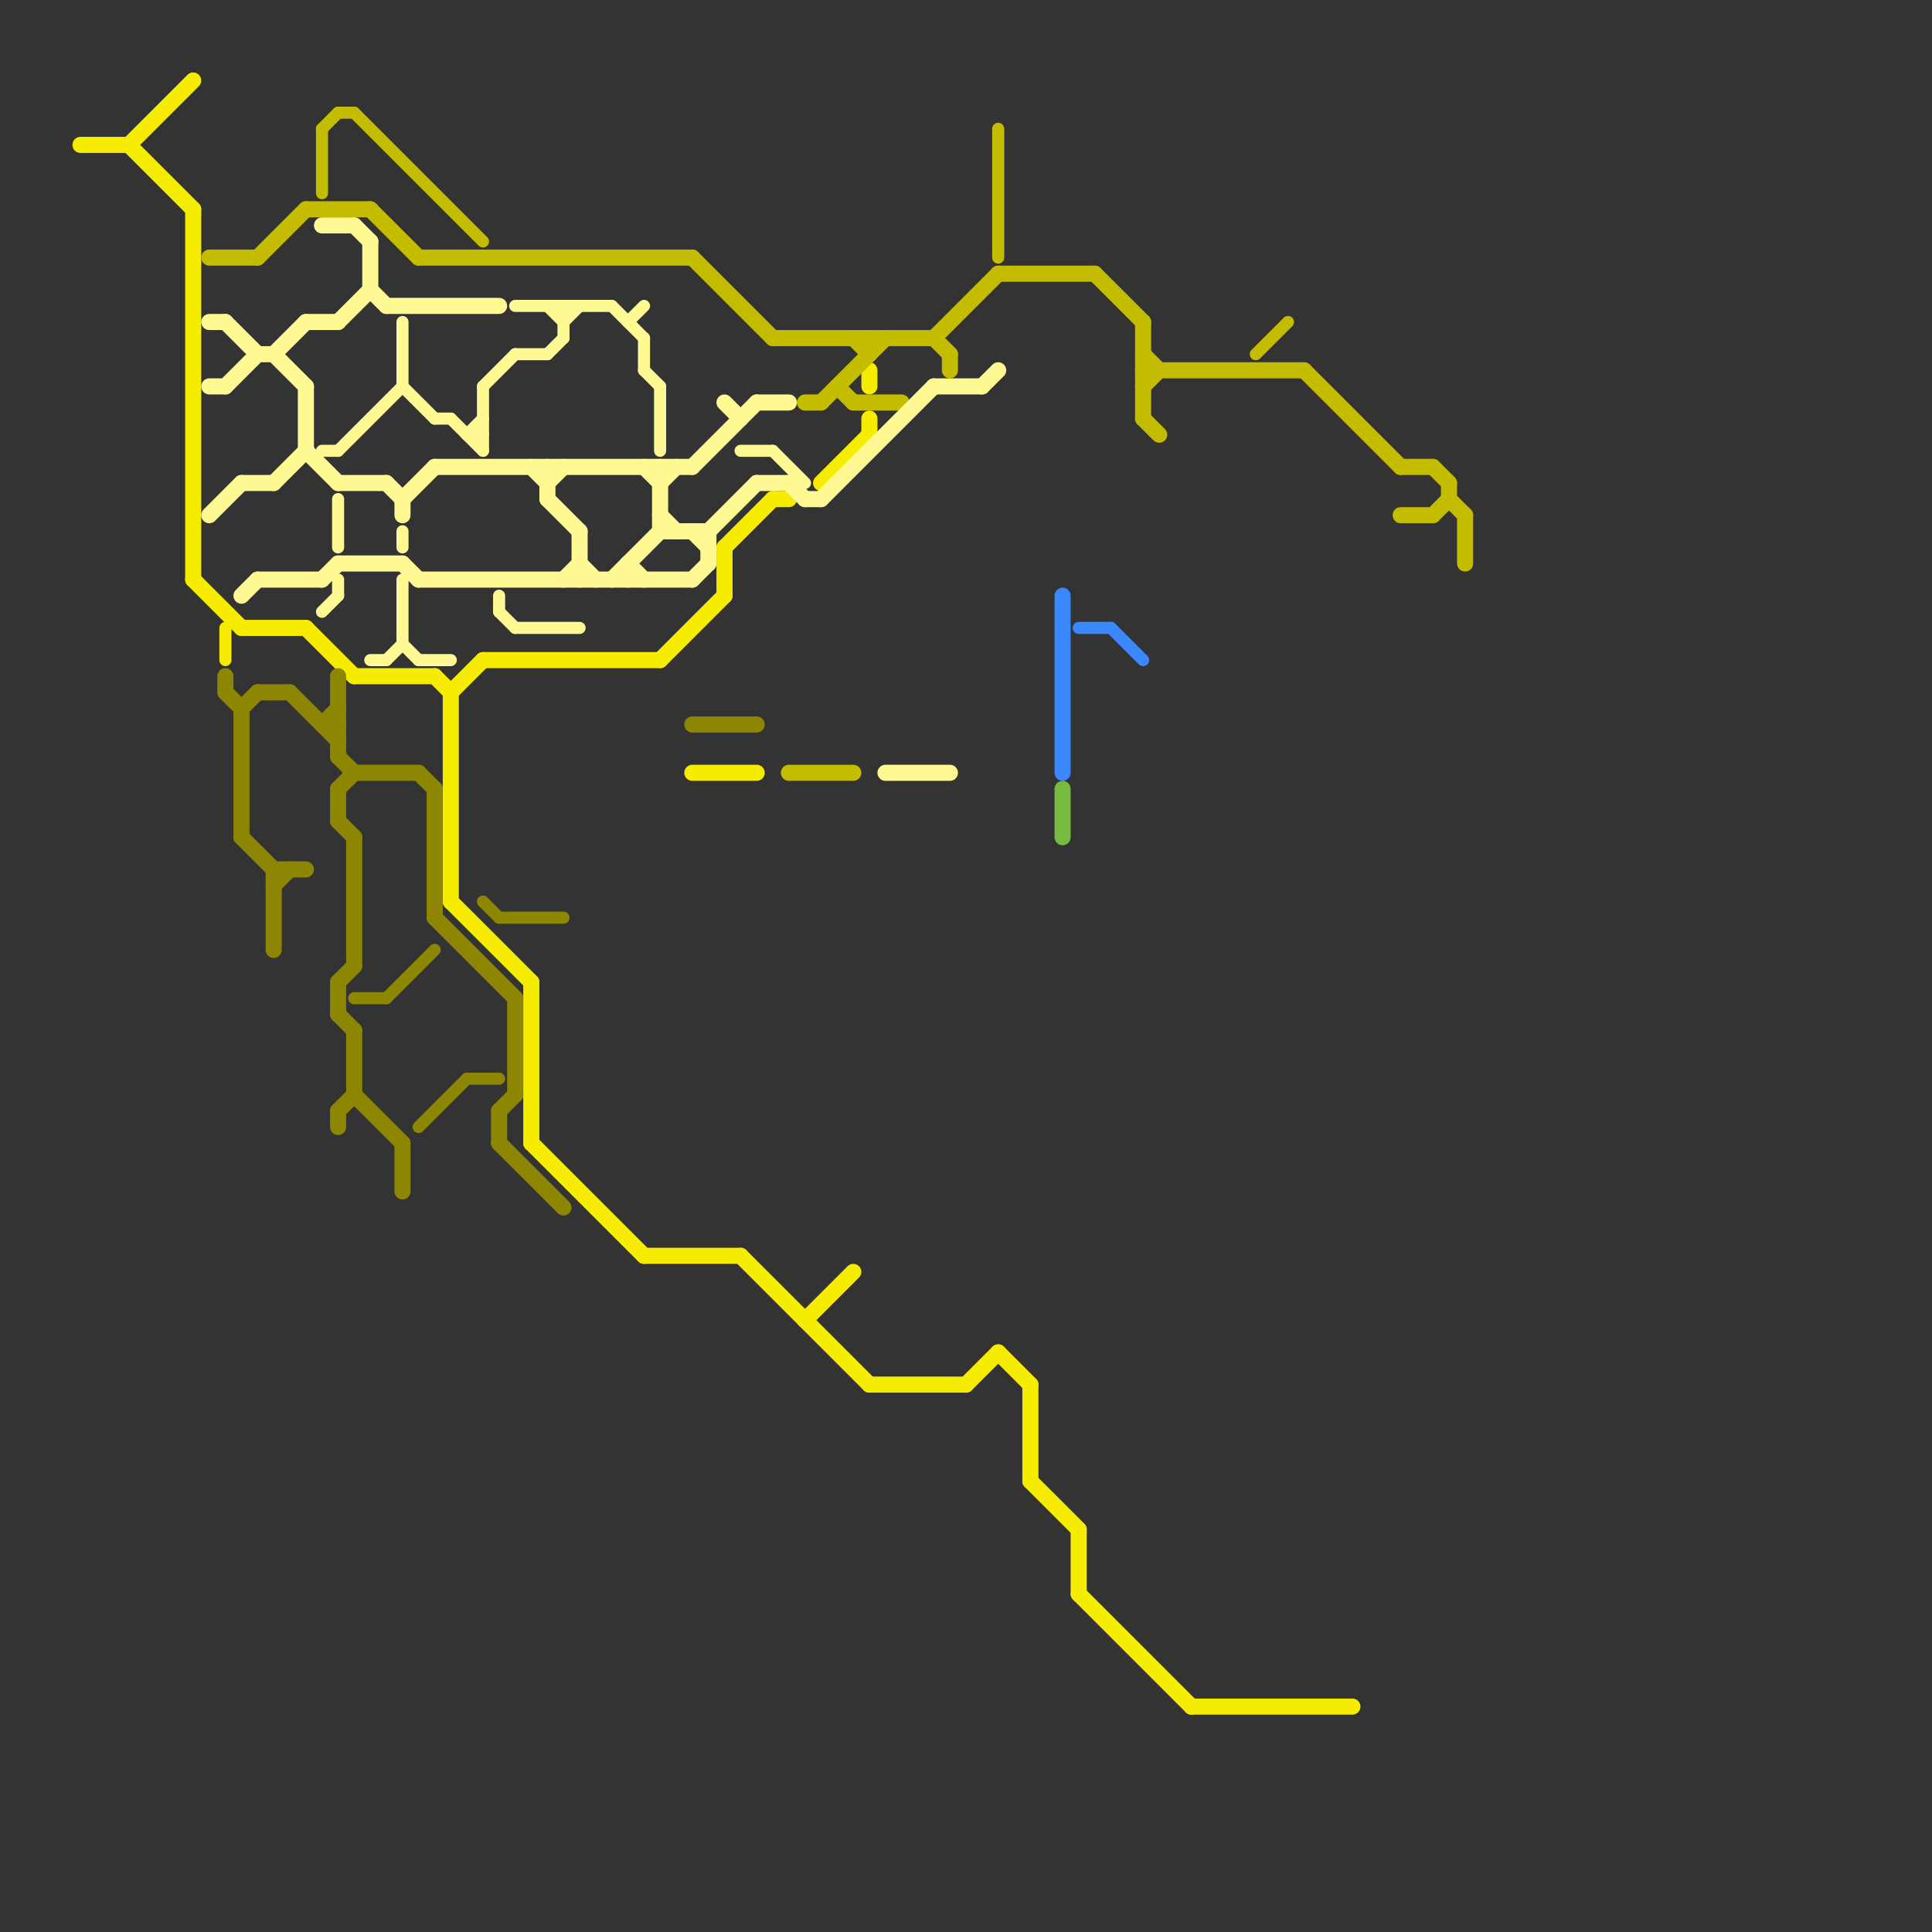 
<svg version="1.1" xmlns="http://www.w3.org/2000/svg" viewBox="0 0 120 120">
<rect x="0" y="0" width="120" height="120" fill="#333333" stroke="none"/>
<style>text { font: 1px Helvetica; font-weight: 600; white-space: pre; dominant-baseline: central; } line { stroke-width: 1; fill: none; stroke-linecap: round; stroke-linejoin: round; } .c0 { stroke: #f5ec00 } .c1 { stroke: #c4bc00 } .c2 { stroke: #fff994 } .c3 { stroke: #3a87fe } .c4 { stroke: #76bb40 } .c5 { stroke: #8d8602 } .w1 { stroke-width: 1; }.w2 { stroke-width: .75; }</style><defs><g id="ct-xf"><circle r="0.5" fill="#fff" stroke="#000" stroke-width="0.2"/></g><g id="ct"><circle r="0.5" fill="#fff" stroke="#000" stroke-width="0.1"/></g></defs><line class="c0 " x1="33" y1="71" x2="40" y2="78"/><line class="c0 " x1="46" y1="78" x2="54" y2="86"/><line class="c0 " x1="45" y1="34" x2="45" y2="37"/><line class="c0 " x1="54" y1="26" x2="54" y2="27"/><line class="c0 " x1="27" y1="42" x2="28" y2="43"/><line class="c0 " x1="67" y1="95" x2="67" y2="99"/><line class="c0 " x1="19" y1="39" x2="22" y2="42"/><line class="c0 " x1="51" y1="30" x2="54" y2="27"/><line class="c0 " x1="50" y1="82" x2="53" y2="79"/><line class="c0 " x1="48" y1="31" x2="49" y2="31"/><line class="c0 " x1="12" y1="13" x2="12" y2="36"/><line class="c0 " x1="15" y1="39" x2="19" y2="39"/><line class="c0 " x1="8" y1="9" x2="12" y2="5"/><line class="c0 " x1="54" y1="23" x2="54" y2="24"/><line class="c0 " x1="67" y1="99" x2="74" y2="106"/><line class="c0 " x1="5" y1="9" x2="8" y2="9"/><line class="c0 " x1="40" y1="78" x2="46" y2="78"/><line class="c0 " x1="41" y1="41" x2="45" y2="37"/><line class="c0 " x1="22" y1="42" x2="27" y2="42"/><line class="c0 " x1="33" y1="61" x2="33" y2="71"/><line class="c0 " x1="62" y1="84" x2="64" y2="86"/><line class="c0 " x1="45" y1="34" x2="48" y2="31"/><line class="c0 " x1="64" y1="92" x2="67" y2="95"/><line class="c0 " x1="28" y1="43" x2="28" y2="56"/><line class="c0 " x1="8" y1="9" x2="12" y2="13"/><line class="c0 " x1="60" y1="86" x2="62" y2="84"/><line class="c0 " x1="43" y1="48" x2="47" y2="48"/><line class="c0 " x1="54" y1="86" x2="60" y2="86"/><line class="c0 " x1="28" y1="43" x2="30" y2="41"/><line class="c0 " x1="30" y1="41" x2="41" y2="41"/><line class="c0 " x1="28" y1="56" x2="33" y2="61"/><line class="c0 " x1="12" y1="36" x2="15" y2="39"/><line class="c0 " x1="64" y1="86" x2="64" y2="92"/><line class="c0 " x1="74" y1="106" x2="84" y2="106"/><line class="c0 w2" x1="14" y1="39" x2="14" y2="41"/><line class="c1 " x1="53" y1="25" x2="56" y2="25"/><line class="c1 " x1="89" y1="29" x2="90" y2="30"/><line class="c1 " x1="71" y1="24" x2="72" y2="23"/><line class="c1 " x1="53" y1="21" x2="54" y2="22"/><line class="c1 " x1="91" y1="32" x2="91" y2="35"/><line class="c1 " x1="68" y1="17" x2="71" y2="20"/><line class="c1 " x1="81" y1="23" x2="87" y2="29"/><line class="c1 " x1="51" y1="25" x2="55" y2="21"/><line class="c1 " x1="48" y1="21" x2="58" y2="21"/><line class="c1 " x1="49" y1="48" x2="53" y2="48"/><line class="c1 " x1="58" y1="21" x2="59" y2="22"/><line class="c1 " x1="43" y1="16" x2="48" y2="21"/><line class="c1 " x1="59" y1="22" x2="59" y2="23"/><line class="c1 " x1="90" y1="30" x2="90" y2="31"/><line class="c1 " x1="16" y1="16" x2="19" y2="13"/><line class="c1 " x1="71" y1="22" x2="72" y2="23"/><line class="c1 " x1="50" y1="25" x2="51" y2="25"/><line class="c1 " x1="71" y1="23" x2="81" y2="23"/><line class="c1 " x1="52" y1="24" x2="53" y2="25"/><line class="c1 " x1="58" y1="21" x2="62" y2="17"/><line class="c1 " x1="26" y1="16" x2="43" y2="16"/><line class="c1 " x1="13" y1="16" x2="16" y2="16"/><line class="c1 " x1="19" y1="13" x2="23" y2="13"/><line class="c1 " x1="87" y1="29" x2="89" y2="29"/><line class="c1 " x1="62" y1="17" x2="68" y2="17"/><line class="c1 " x1="54" y1="21" x2="54" y2="22"/><line class="c1 " x1="71" y1="20" x2="71" y2="26"/><line class="c1 " x1="90" y1="31" x2="91" y2="32"/><line class="c1 " x1="89" y1="32" x2="90" y2="31"/><line class="c1 " x1="87" y1="32" x2="89" y2="32"/><line class="c1 " x1="23" y1="13" x2="26" y2="16"/><line class="c1 " x1="71" y1="26" x2="72" y2="27"/><line class="c1 w2" x1="62" y1="8" x2="62" y2="16"/><line class="c1 w2" x1="20" y1="8" x2="20" y2="12"/><line class="c1 w2" x1="21" y1="7" x2="22" y2="7"/><line class="c1 w2" x1="22" y1="7" x2="30" y2="15"/><line class="c1 w2" x1="78" y1="22" x2="80" y2="20"/><line class="c1 w2" x1="20" y1="8" x2="21" y2="7"/><line class="c2 " x1="50" y1="31" x2="51" y2="31"/><line class="c2 " x1="41" y1="30" x2="42" y2="29"/><line class="c2 " x1="41" y1="33" x2="44" y2="33"/><line class="c2 " x1="33" y1="29" x2="34" y2="30"/><line class="c2 " x1="44" y1="33" x2="47" y2="30"/><line class="c2 " x1="25" y1="31" x2="25" y2="32"/><line class="c2 " x1="35" y1="36" x2="36" y2="35"/><line class="c2 " x1="13" y1="24" x2="14" y2="24"/><line class="c2 " x1="43" y1="29" x2="47" y2="25"/><line class="c2 " x1="47" y1="30" x2="49" y2="30"/><line class="c2 " x1="36" y1="35" x2="37" y2="36"/><line class="c2 " x1="19" y1="20" x2="21" y2="20"/><line class="c2 " x1="17" y1="22" x2="19" y2="20"/><line class="c2 " x1="38" y1="36" x2="41" y2="33"/><line class="c2 " x1="61" y1="24" x2="62" y2="23"/><line class="c2 " x1="17" y1="30" x2="19" y2="28"/><line class="c2 " x1="23" y1="15" x2="23" y2="18"/><line class="c2 " x1="25" y1="35" x2="26" y2="36"/><line class="c2 " x1="43" y1="33" x2="44" y2="34"/><line class="c2 " x1="34" y1="29" x2="34" y2="31"/><line class="c2 " x1="25" y1="31" x2="27" y2="29"/><line class="c2 " x1="21" y1="35" x2="25" y2="35"/><line class="c2 " x1="26" y1="36" x2="43" y2="36"/><line class="c2 " x1="43" y1="36" x2="44" y2="35"/><line class="c2 " x1="47" y1="25" x2="49" y2="25"/><line class="c2 " x1="40" y1="29" x2="41" y2="30"/><line class="c2 " x1="41" y1="32" x2="42" y2="33"/><line class="c2 " x1="20" y1="14" x2="22" y2="14"/><line class="c2 " x1="19" y1="24" x2="19" y2="28"/><line class="c2 " x1="16" y1="36" x2="20" y2="36"/><line class="c2 " x1="45" y1="25" x2="46" y2="26"/><line class="c2 " x1="23" y1="18" x2="24" y2="19"/><line class="c2 " x1="24" y1="30" x2="25" y2="31"/><line class="c2 " x1="58" y1="24" x2="61" y2="24"/><line class="c2 " x1="34" y1="31" x2="36" y2="33"/><line class="c2 " x1="39" y1="35" x2="40" y2="36"/><line class="c2 " x1="34" y1="30" x2="35" y2="29"/><line class="c2 " x1="15" y1="37" x2="16" y2="36"/><line class="c2 " x1="21" y1="20" x2="23" y2="18"/><line class="c2 " x1="51" y1="31" x2="58" y2="24"/><line class="c2 " x1="19" y1="28" x2="21" y2="30"/><line class="c2 " x1="13" y1="20" x2="14" y2="20"/><line class="c2 " x1="16" y1="22" x2="17" y2="22"/><line class="c2 " x1="14" y1="24" x2="16" y2="22"/><line class="c2 " x1="55" y1="48" x2="59" y2="48"/><line class="c2 " x1="36" y1="33" x2="36" y2="36"/><line class="c2 " x1="22" y1="14" x2="23" y2="15"/><line class="c2 " x1="14" y1="20" x2="16" y2="22"/><line class="c2 " x1="44" y1="33" x2="44" y2="35"/><line class="c2 " x1="17" y1="22" x2="19" y2="24"/><line class="c2 " x1="21" y1="30" x2="24" y2="30"/><line class="c2 " x1="20" y1="36" x2="21" y2="35"/><line class="c2 " x1="24" y1="19" x2="31" y2="19"/><line class="c2 " x1="15" y1="30" x2="17" y2="30"/><line class="c2 " x1="27" y1="29" x2="43" y2="29"/><line class="c2 " x1="41" y1="29" x2="41" y2="33"/><line class="c2 " x1="49" y1="30" x2="50" y2="31"/><line class="c2 " x1="39" y1="35" x2="39" y2="36"/><line class="c2 " x1="13" y1="32" x2="15" y2="30"/><line class="c2 w2" x1="20" y1="38" x2="21" y2="37"/><line class="c2 w2" x1="25" y1="40" x2="26" y2="41"/><line class="c2 w2" x1="26" y1="41" x2="28" y2="41"/><line class="c2 w2" x1="34" y1="19" x2="35" y2="20"/><line class="c2 w2" x1="21" y1="36" x2="21" y2="37"/><line class="c2 w2" x1="25" y1="33" x2="25" y2="34"/><line class="c2 w2" x1="39" y1="20" x2="40" y2="19"/><line class="c2 w2" x1="32" y1="22" x2="34" y2="22"/><line class="c2 w2" x1="29" y1="27" x2="30" y2="26"/><line class="c2 w2" x1="38" y1="19" x2="40" y2="21"/><line class="c2 w2" x1="25" y1="20" x2="25" y2="24"/><line class="c2 w2" x1="21" y1="28" x2="25" y2="24"/><line class="c2 w2" x1="48" y1="28" x2="50" y2="30"/><line class="c2 w2" x1="35" y1="19" x2="35" y2="21"/><line class="c2 w2" x1="25" y1="24" x2="27" y2="26"/><line class="c2 w2" x1="30" y1="24" x2="30" y2="28"/><line class="c2 w2" x1="35" y1="20" x2="36" y2="19"/><line class="c2 w2" x1="30" y1="24" x2="32" y2="22"/><line class="c2 w2" x1="28" y1="26" x2="30" y2="28"/><line class="c2 w2" x1="21" y1="31" x2="21" y2="34"/><line class="c2 w2" x1="34" y1="22" x2="35" y2="21"/><line class="c2 w2" x1="31" y1="38" x2="32" y2="39"/><line class="c2 w2" x1="32" y1="19" x2="38" y2="19"/><line class="c2 w2" x1="32" y1="39" x2="36" y2="39"/><line class="c2 w2" x1="40" y1="21" x2="40" y2="23"/><line class="c2 w2" x1="41" y1="24" x2="41" y2="28"/><line class="c2 w2" x1="40" y1="23" x2="41" y2="24"/><line class="c2 w2" x1="31" y1="37" x2="31" y2="38"/><line class="c2 w2" x1="24" y1="41" x2="25" y2="40"/><line class="c2 w2" x1="27" y1="26" x2="28" y2="26"/><line class="c2 w2" x1="25" y1="36" x2="25" y2="40"/><line class="c2 w2" x1="46" y1="28" x2="48" y2="28"/><line class="c2 w2" x1="29" y1="27" x2="30" y2="27"/><line class="c2 w2" x1="20" y1="28" x2="21" y2="28"/><line class="c2 w2" x1="23" y1="41" x2="24" y2="41"/><line class="c3 " x1="66" y1="37" x2="66" y2="48"/><line class="c3 w2" x1="69" y1="39" x2="71" y2="41"/><line class="c3 w2" x1="67" y1="39" x2="69" y2="39"/><line class="c4 " x1="66" y1="49" x2="66" y2="52"/><line class="c5 " x1="14" y1="43" x2="15" y2="44"/><line class="c5 " x1="15" y1="52" x2="17" y2="54"/><line class="c5 " x1="21" y1="49" x2="22" y2="48"/><line class="c5 " x1="22" y1="68" x2="25" y2="71"/><line class="c5 " x1="31" y1="69" x2="31" y2="71"/><line class="c5 " x1="14" y1="42" x2="14" y2="43"/><line class="c5 " x1="22" y1="52" x2="22" y2="60"/><line class="c5 " x1="21" y1="61" x2="22" y2="60"/><line class="c5 " x1="25" y1="71" x2="25" y2="74"/><line class="c5 " x1="20" y1="45" x2="21" y2="44"/><line class="c5 " x1="15" y1="44" x2="15" y2="52"/><line class="c5 " x1="18" y1="43" x2="21" y2="46"/><line class="c5 " x1="17" y1="54" x2="19" y2="54"/><line class="c5 " x1="17" y1="54" x2="17" y2="59"/><line class="c5 " x1="26" y1="48" x2="27" y2="49"/><line class="c5 " x1="21" y1="47" x2="22" y2="48"/><line class="c5 " x1="21" y1="49" x2="21" y2="51"/><line class="c5 " x1="21" y1="69" x2="21" y2="70"/><line class="c5 " x1="16" y1="43" x2="18" y2="43"/><line class="c5 " x1="27" y1="49" x2="27" y2="57"/><line class="c5 " x1="21" y1="51" x2="22" y2="52"/><line class="c5 " x1="22" y1="48" x2="26" y2="48"/><line class="c5 " x1="21" y1="61" x2="21" y2="63"/><line class="c5 " x1="21" y1="42" x2="21" y2="47"/><line class="c5 " x1="22" y1="64" x2="22" y2="68"/><line class="c5 " x1="21" y1="63" x2="22" y2="64"/><line class="c5 " x1="31" y1="71" x2="35" y2="75"/><line class="c5 " x1="15" y1="44" x2="16" y2="43"/><line class="c5 " x1="31" y1="69" x2="32" y2="68"/><line class="c5 " x1="17" y1="55" x2="18" y2="54"/><line class="c5 " x1="43" y1="45" x2="47" y2="45"/><line class="c5 " x1="21" y1="69" x2="22" y2="68"/><line class="c5 " x1="27" y1="57" x2="32" y2="62"/><line class="c5 " x1="20" y1="45" x2="21" y2="45"/><line class="c5 " x1="32" y1="62" x2="32" y2="68"/><line class="c5 w2" x1="31" y1="57" x2="35" y2="57"/><line class="c5 w2" x1="24" y1="62" x2="27" y2="59"/><line class="c5 w2" x1="22" y1="62" x2="24" y2="62"/><line class="c5 w2" x1="30" y1="56" x2="31" y2="57"/><line class="c5 w2" x1="29" y1="67" x2="31" y2="67"/><line class="c5 w2" x1="26" y1="70" x2="29" y2="67"/>
</svg>
